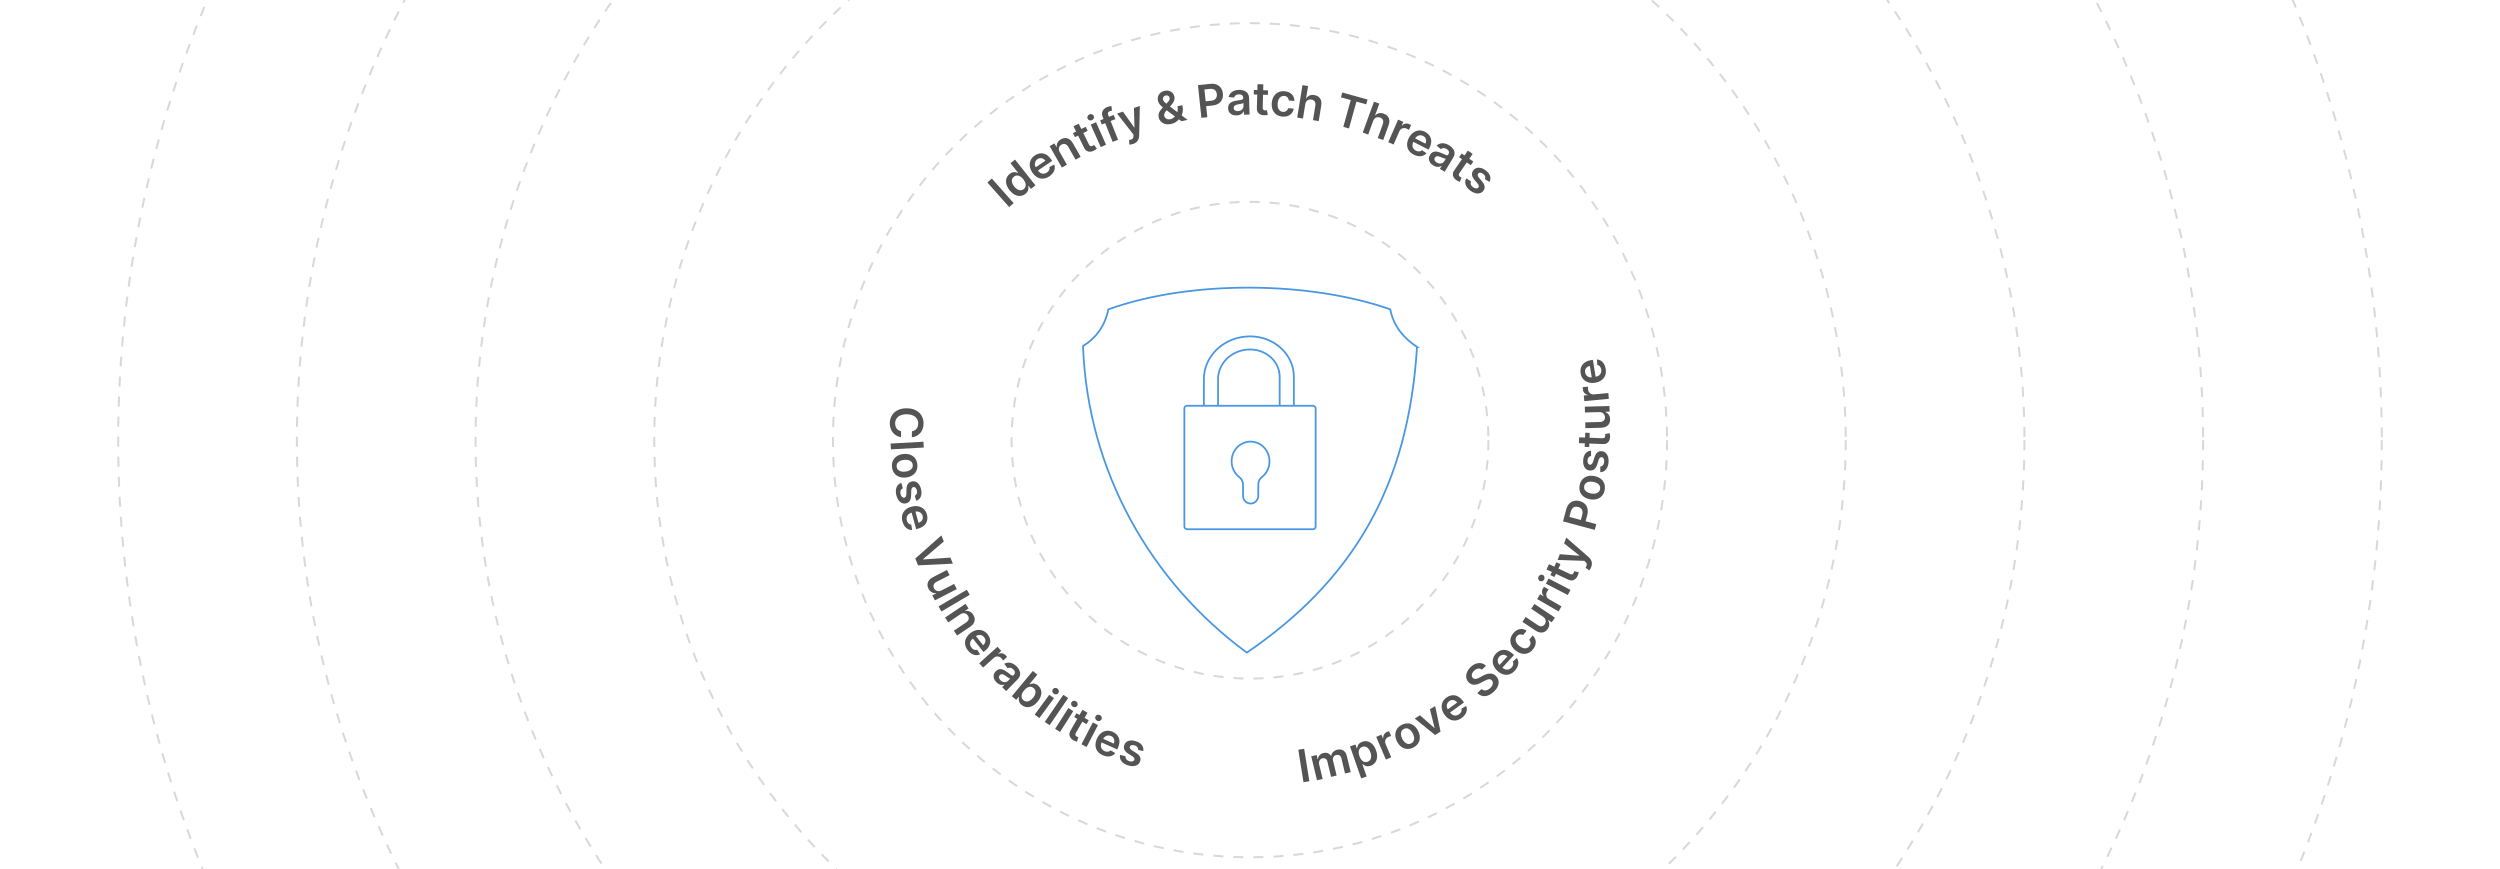 <?xml version="1.0" encoding="UTF-8"?><svg id="_06-Regular-Security-Patches" xmlns="http://www.w3.org/2000/svg" xmlns:xlink="http://www.w3.org/1999/xlink" viewBox="0 0 860 298.867"><defs><clipPath id="clippath"><rect width="860" height="298.867" fill="none" stroke-width="0"/></clipPath><filter id="drop-shadow-1" filterUnits="userSpaceOnUse"><feOffset dx="0" dy="3.35"/><feGaussianBlur result="blur" stdDeviation="2.68"/><feFlood flood-color="#333" flood-opacity=".09"/><feComposite in2="blur" operator="in"/><feComposite in="SourceGraphic"/></filter></defs><g clip-path="url(#clippath)"><circle cx="430" cy="151.434" r="20.536" fill="none" stroke="#d8d8d8" stroke-dasharray="0 0 3.449 3.449" stroke-miterlimit="10" stroke-width=".69"/><circle cx="430" cy="151.434" r="82.004" fill="none" stroke="#d8d8d8" stroke-dasharray="0 0 3.449 3.449" stroke-miterlimit="10" stroke-width=".69"/><circle cx="430" cy="151.434" r="143.472" fill="none" stroke="#d8d8d8" stroke-dasharray="0 0 3.449 3.449" stroke-miterlimit="10" stroke-width=".69"/><circle cx="430" cy="151.434" r="204.94" fill="none" stroke="#d8d8d8" stroke-dasharray="0 0 3.449 3.449" stroke-miterlimit="10" stroke-width=".69"/><circle cx="430" cy="151.434" r="266.407" fill="none" stroke="#d8d8d8" stroke-dasharray="0 0 3.449 3.449" stroke-miterlimit="10" stroke-width=".69"/><circle cx="430" cy="151.434" r="327.875" fill="none" stroke="#d8d8d8" stroke-dasharray="0 0 3.449 3.449" stroke-miterlimit="10" stroke-width=".69"/><circle cx="430" cy="151.434" r="389.343" fill="none" stroke="#d8d8d8" stroke-dasharray="0 0 3.449 3.449" stroke-miterlimit="10" stroke-width=".69"/></g><g filter="url(#drop-shadow-1)"><path d="M487.446,115.998c-2.963,48.56-22.403,80.455-58.538,105.156-33.327-24.514-54.791-62.645-56.353-105.492,7.649-4.473,8.68-12.57,8.68-12.57,28.533-10.293,69.598-9.676,97.019-.021,1.086,5.58,4.375,9.745,9.192,12.927Z" fill="#fff" stroke="#4996e2" stroke-miterlimit="10" stroke-width=".615"/><path d="M419.014,145.588h-4.882v-18.534c0-8.105,7.137-14.697,15.91-14.697,8.298,0,15.049,6.237,15.049,13.906v18.073h-4.882v-18.073c0-5.18-4.56-9.396-10.167-9.396-6.081,0-11.028,4.57-11.028,10.186v18.534Z" fill="#fff" stroke="#4996e2" stroke-miterlimit="10" stroke-width=".615"/><rect x="407.423" y="136.231" width="45.154" height="42.467" rx=".906" ry=".906" fill="#fff" stroke="#4996e2" stroke-miterlimit="10" stroke-width=".615"/><path d="M436.705,155.333c0,2.211-1.018,4.176-2.596,5.41-.794.621-1.265,1.566-1.265,2.574l0,3.817c0,1.369-.998,2.594-2.361,2.728-1.563.153-2.883-1.074-2.883-2.612v-3.886c0-1.016-.479-1.969-1.284-2.589-1.601-1.234-2.638-3.212-2.638-5.443,0-3.738,2.916-6.771,6.51-6.771,3.6,0,6.515,3.033,6.515,6.771Z" fill="#fff" stroke="#4996e2" stroke-miterlimit="10" stroke-width=".615"/></g><path d="M313.679,150.438l.023-2.065c.338-.055.641-.16.906-.315.265-.156.49-.35.678-.583.187-.233.328-.499.426-.798.097-.299.146-.621.15-.967.007-.615-.14-1.162-.441-1.64-.303-.478-.747-.855-1.335-1.13s-1.307-.417-2.157-.427c-.865-.01-1.594.117-2.188.381-.593.264-1.043.63-1.349,1.1-.305.47-.461,1.01-.468,1.621-.005.338.037.656.124.954.087.296.217.565.392.805.173.239.389.442.644.609.257.167.55.284.88.35l-.035,2.065c-.536-.084-1.038-.256-1.507-.517-.467-.261-.879-.6-1.232-1.016-.354-.416-.63-.901-.823-1.456-.194-.555-.287-1.169-.28-1.842.012-.994.252-1.878.72-2.654.469-.775,1.141-1.382,2.015-1.821.873-.439,1.918-.652,3.132-.638,1.219.014,2.259.251,3.121.714.861.462,1.518,1.087,1.968,1.873.453.785.672,1.671.661,2.658-.008.629-.103,1.213-.286,1.752-.182.539-.445,1.018-.791,1.438-.345.419-.766.764-1.259,1.032-.496.269-1.057.442-1.688.52Z" fill="#545454" stroke-width="0"/><path d="M317.768,153.953l-11.291.618-.109-1.996,11.291-.618.109,1.996Z" fill="#545454" stroke-width="0"/><path d="M306.853,160.706c-.094-.823.008-1.557.302-2.201.294-.644.747-1.169,1.361-1.573.614-.405,1.356-.656,2.227-.754.871-.098,1.652-.018,2.344.239.692.256,1.254.667,1.684,1.229.431.563.691,1.255.784,2.079.094.823-.008,1.557-.302,2.201-.294.645-.749,1.169-1.366,1.574-.618.405-1.362.657-2.232.755-.871.098-1.65.019-2.339-.239-.688-.258-1.247-.668-1.677-1.231-.431-.562-.692-1.255-.785-2.078ZM308.445,160.537c.051.446.217.806.497,1.078s.638.458,1.071.56.906.123,1.419.065c.516-.059.976-.185,1.376-.381.403-.195.712-.457.926-.785.216-.328.298-.715.248-1.161-.053-.458-.22-.823-.501-1.097-.284-.273-.644-.461-1.078-.562-.437-.101-.911-.122-1.427-.064-.514.058-.969.185-1.369.379-.399.195-.707.458-.92.788s-.294.723-.242,1.18Z" fill="#545454" stroke-width="0"/><path d="M315.224,172.298l-.54-1.751c.172-.085.325-.206.46-.361.136-.155.232-.347.289-.576.059-.228.058-.495,0-.798-.08-.408-.233-.733-.465-.977-.229-.242-.484-.334-.767-.277-.242.043-.422.17-.539.382-.116.211-.184.538-.199.979l-.031,1.479c-.02.821-.176,1.459-.472,1.915-.295.456-.74.742-1.335.86-.525.097-1.017.033-1.474-.192-.458-.226-.849-.584-1.177-1.076-.326-.492-.557-1.085-.689-1.779-.195-1.02-.139-1.881.171-2.585s.835-1.188,1.578-1.455l.552,1.879c-.359.159-.607.397-.745.716s-.163.704-.076,1.156c.089.466.257.823.503,1.07.246.248.511.344.793.29.237-.045.417-.175.537-.387.121-.213.186-.519.196-.918l.025-1.478c.013-.831.181-1.475.503-1.935.322-.459.787-.745,1.396-.858.513-.102.985-.048,1.417.164.433.211.802.551,1.106,1.02.305.468.521,1.034.649,1.699.188.976.127,1.785-.182,2.427-.308.642-.804,1.097-1.485,1.367Z" fill="#545454" stroke-width="0"/><path d="M310.446,179.416c-.224-.82-.245-1.575-.064-2.262.181-.688.543-1.278,1.087-1.77.542-.491,1.243-.854,2.099-1.086.843-.229,1.625-.27,2.351-.123.724.148,1.344.463,1.858.945.515.481.878,1.113,1.091,1.895.138.504.187,1.003.147,1.496-.04.493-.181.959-.424,1.397-.242.438-.598.828-1.064,1.167-.466.341-1.057.609-1.774.805l-.592.161-1.825-6.707,1.299-.354,1.322,4.858c.369-.104.677-.273.924-.509.247-.235.416-.515.507-.839.091-.324.086-.67-.015-1.04-.107-.394-.296-.714-.567-.961-.271-.247-.583-.411-.935-.493-.354-.082-.712-.074-1.079.022l-1.135.309c-.476.13-.86.328-1.15.594-.293.267-.486.581-.58.942-.095.361-.085.751.029,1.17.077.281.186.523.327.729.144.205.313.371.516.495.202.125.43.198.684.22l.288,1.856c-.508.016-.98-.087-1.42-.309-.44-.222-.824-.553-1.152-.994-.328-.441-.578-.979-.751-1.615Z" fill="#545454" stroke-width="0"/><path d="M324.673,186.262l-7.131,6.083.044.107,9.35-.639.852,2.086-11.977.576-.954-2.341,8.968-7.955.849,2.082Z" fill="#545454" stroke-width="0"/><path d="M323.855,203.118l4.368-2.25.915,1.777-7.539,3.883-.889-1.723,1.342-.69-.041-.078c-.511.046-.999-.054-1.467-.304-.469-.25-.848-.658-1.14-1.223-.255-.495-.369-.987-.343-1.479.025-.492.197-.953.511-1.384.314-.431.772-.802,1.374-1.111l4.801-2.473.916,1.777-4.525,2.331c-.479.246-.79.572-.938.979-.146.407-.109.823.109,1.249.135.261.328.482.583.662.255.179.548.284.884.312.336.028.694-.057,1.078-.253Z" fill="#545454" stroke-width="0"/><path d="M333.598,204.594l-9.738,5.748-1.014-1.721,9.735-5.748,1.017,1.721Z" fill="#545454" stroke-width="0"/><path d="M330.331,211.333l-4.127,2.768-1.113-1.66,7.043-4.724,1.064,1.586-1.197.803.056.083c.503-.103.989-.054,1.462.147.47.2.883.562,1.234,1.088.327.486.508.98.542,1.482.036.501-.076.985-.337,1.449-.26.465-.673.884-1.237,1.259l-4.484,3.008-1.112-1.661,4.227-2.835c.471-.316.758-.685.861-1.106.103-.421.01-.846-.277-1.274-.193-.291-.43-.505-.708-.645-.277-.14-.578-.193-.901-.16s-.655.164-.994.391Z" fill="#545454" stroke-width="0"/><path d="M332.955,223.735c-.528-.667-.845-1.352-.949-2.055-.105-.704-.005-1.389.303-2.054.305-.666.806-1.274,1.501-1.825.684-.542,1.388-.888,2.113-1.037.725-.149,1.419-.104,2.08.137.663.24,1.246.678,1.749,1.312.324.41.565.849.724,1.318.158.469.212.952.161,1.451-.052.499-.225.996-.52,1.493-.294.496-.733.976-1.315,1.438l-.481.38-4.316-5.447,1.056-.836,3.128,3.946c.298-.241.514-.518.647-.831.135-.313.181-.637.137-.971-.044-.333-.186-.651-.424-.951-.253-.32-.553-.541-.899-.66-.346-.12-.698-.148-1.054-.084-.355.063-.683.211-.982.444l-.922.731c-.387.306-.661.639-.824.999-.164.359-.218.724-.162,1.093s.219.724.488,1.064c.18.228.376.408.587.542.211.134.435.218.669.252.234.035.473.013.715-.067l.995,1.593c-.46.214-.936.305-1.427.275-.492-.031-.976-.184-1.45-.46-.476-.276-.917-.673-1.326-1.189Z" fill="#545454" stroke-width="0"/><path d="M336.845,228.165l6.289-5.689,1.301,1.437-1.049.948.059.066c.468-.214.927-.271,1.378-.169.45.101.84.331,1.165.691.074.082.153.177.24.286.086.108.153.203.201.283l-1.364,1.234c-.035-.083-.105-.2-.209-.351-.104-.151-.214-.29-.327-.416-.245-.27-.521-.459-.832-.569-.31-.11-.622-.133-.938-.071-.315.062-.607.214-.875.457l-3.696,3.345-1.342-1.482Z" fill="#545454" stroke-width="0"/><path d="M342.797,234.729c-.385-.375-.664-.782-.834-1.219-.173-.438-.216-.879-.129-1.324.087-.445.324-.866.712-1.264.335-.342.674-.564,1.019-.665s.692-.111,1.042-.032c.35.079.696.217,1.039.416.344.199.68.426,1.005.682.393.31.714.558.965.744.25.185.458.295.622.33.165.035.314-.017.448-.153l.022-.024c.29-.298.427-.615.409-.95-.018-.336-.192-.666-.523-.989-.352-.342-.702-.536-1.057-.582-.352-.046-.666,0-.94.139l-1.15-1.492c.464-.267.94-.406,1.425-.418.485-.013.965.088,1.437.306.474.216.921.532,1.346.945.293.286.551.604.774.955.222.352.377.722.464,1.113.087.39.072.792-.043,1.203-.116.411-.371.818-.764,1.222l-3.963,4.063-1.376-1.341.813-.834-.047-.046c-.251.084-.527.123-.826.116-.299-.006-.61-.081-.932-.223-.322-.142-.642-.367-.958-.675ZM344.195,234.039c.288.28.592.466.915.557.322.09.633.097.934.019.298-.078.558-.229.776-.453l.698-.715c-.081-.007-.19-.047-.328-.119-.137-.073-.283-.162-.438-.267-.155-.104-.306-.21-.453-.318s-.274-.201-.383-.28c-.241-.179-.479-.318-.712-.417-.233-.098-.455-.137-.667-.114-.211.022-.407.125-.587.31-.257.263-.355.556-.293.878.06.322.239.628.538.918Z" fill="#545454" stroke-width="0"/><path d="M348.071,239.503l7.226-8.697,1.537,1.277-2.702,3.253.063.053c.211-.093.463-.169.757-.229.295-.059.617-.051.971.024.353.076.722.272,1.104.59.503.419.852.925,1.045,1.519.193.593.202,1.24.026,1.938s-.564,1.411-1.167,2.135c-.595.716-1.219,1.228-1.87,1.533-.651.306-1.288.423-1.912.35s-1.191-.322-1.703-.748c-.375-.311-.633-.63-.775-.959-.144-.33-.216-.645-.217-.945-.002-.3.022-.564.071-.791l-.089-.074-.854,1.028-1.512-1.256ZM352.287,237.494c-.352.422-.597.841-.74,1.258-.144.417-.175.81-.094,1.175.081.367.285.685.61.955.34.283.699.428,1.081.436.38.008.763-.099,1.145-.319.382-.221.742-.535,1.081-.943.337-.404.578-.812.723-1.223.145-.411.177-.801.095-1.169-.08-.369-.292-.696-.635-.98-.328-.273-.679-.418-1.051-.436-.373-.018-.749.08-1.124.294-.377.214-.739.532-1.091.953Z" fill="#545454" stroke-width="0"/><path d="M355.929,245.83l5.027-6.831,1.608,1.184-5.026,6.831-1.609-1.185ZM362.479,238.625c-.256-.188-.412-.436-.469-.742-.058-.308.003-.581.179-.821.177-.24.419-.377.729-.413.309-.036.591.041.847.228.257.19.414.438.47.744s-.004.579-.182.819c-.177.24-.418.379-.727.415-.308.036-.59-.041-.848-.23Z" fill="#545454" stroke-width="0"/><path d="M367.438,240.132l-6.382,9.334-1.65-1.128,6.383-9.334,1.649,1.128Z" fill="#545454" stroke-width="0"/><path d="M362.973,250.729l4.541-7.162,1.688,1.07-4.541,7.162-1.688-1.07ZM369.007,243.089c-.268-.17-.44-.406-.519-.708s-.038-.58.122-.831c.159-.252.392-.406.699-.462.305-.057.592-0.0.859.169.27.172.443.408.521.709.076.302.034.579-.125.83s-.391.407-.696.464c-.304.058-.591.001-.862-.17Z" fill="#545454" stroke-width="0"/><path d="M372.365,244.185l1.731.998-3.974,6.899c-.134.233-.201.431-.2.596.002.164.048.302.141.415.092.112.21.21.354.293.108.062.212.112.313.148.1.037.177.062.232.077l-.488,1.522c-.11-.021-.262-.062-.455-.122-.192-.06-.413-.158-.663-.292-.441-.238-.794-.529-1.058-.874-.264-.346-.409-.73-.436-1.153-.025-.423.095-.863.362-1.321l4.14-7.186ZM374.532,247.779l-.771,1.339-4.225-2.433.771-1.34,4.225,2.434Z" fill="#545454" stroke-width="0"/><path d="M372.021,256.038l3.915-7.522,1.773.923-3.916,7.522-1.772-.923ZM377.383,247.912c-.281-.146-.474-.366-.576-.661-.104-.294-.087-.574.05-.839.138-.264.356-.438.657-.52.299-.082.591-.05.871.096.283.148.478.369.58.663.103.294.084.573-.055.838-.137.264-.355.438-.653.521-.299.083-.591.05-.874-.098Z" fill="#545454" stroke-width="0"/><path d="M379.31,259.783c-.775-.349-1.372-.812-1.788-1.389-.416-.578-.642-1.231-.675-1.963-.034-.732.131-1.502.494-2.311.357-.795.826-1.426,1.4-1.892.574-.466,1.212-.744,1.91-.835.699-.092,1.417.029,2.156.361.477.215.894.494,1.25.837.354.344.624.749.809,1.216.183.466.259.987.225,1.563-.033.577-.202,1.204-.507,1.881l-.253.559-6.337-2.853.552-1.228,4.593,2.066c.152-.351.217-.696.192-1.036s-.132-.648-.324-.924c-.193-.276-.465-.493-.812-.65-.374-.168-.741-.226-1.104-.173-.362.053-.688.19-.975.41-.286.22-.51.502-.669.847l-.482,1.072c-.201.45-.293.873-.273,1.267.021.395.141.744.359,1.046s.526.543.922.721c.266.12.521.19.771.211.249.021.485-.007.71-.083.224-.077.426-.206.604-.388l1.615.957c-.311.402-.69.702-1.141.9s-.95.285-1.499.258c-.55-.027-1.124-.176-1.725-.446Z" fill="#545454" stroke-width="0"/><path d="M393.286,258.389l-1.781-.432c.015-.191-.011-.384-.074-.58-.065-.196-.181-.376-.349-.542-.167-.166-.396-.302-.686-.407-.392-.141-.75-.175-1.077-.101-.325.074-.535.246-.63.518-.087.231-.069.451.053.659.123.208.368.433.741.672l1.255.782c.695.435,1.165.896,1.405,1.382.241.486.261,1.016.057,1.588-.184.501-.49.89-.917,1.168-.427.279-.936.432-1.526.462-.589.03-1.216-.076-1.881-.315-.976-.353-1.688-.842-2.135-1.467-.448-.626-.597-1.325-.445-2.101l1.896.485c-.047.39.031.725.235,1.006s.521.5.955.656c.446.161.839.199,1.178.114.337-.085.555-.263.653-.533.082-.228.062-.449-.059-.661s-.352-.424-.688-.636l-1.258-.777c-.708-.436-1.176-.909-1.407-1.421-.229-.512-.238-1.058-.024-1.638.175-.493.463-.871.865-1.134.402-.264.882-.407,1.44-.431s1.156.08,1.793.31c.935.338,1.6.803,1.994,1.396.394.592.533,1.251.416,1.976Z" fill="#545454" stroke-width="0"/><path d="M448.634,257.582l1.787,11.166-2.023.323-1.785-11.164,2.021-.325Z" fill="#545454" stroke-width="0"/><path d="M453.049,268.417l-1.984-8.246,1.857-.447.337,1.401.097-.023c.058-.514.254-.952.587-1.314.333-.363.775-.61,1.326-.743.559-.134,1.062-.112,1.513.066.448.177.809.479,1.078.906l.086-.02c.072-.502.292-.943.661-1.322s.853-.639,1.45-.783c.759-.183,1.437-.092,2.03.272.596.364,1.004,1.006,1.225,1.926l1.332,5.534-1.949.469-1.26-5.234c-.122-.512-.35-.854-.678-1.027-.33-.172-.691-.21-1.084-.116-.469.114-.8.347-.993.701-.192.356-.233.766-.121,1.23l1.237,5.144-1.905.458-1.279-5.314c-.103-.426-.312-.735-.629-.927-.317-.193-.682-.239-1.093-.14-.279.066-.516.199-.711.395s-.33.439-.404.728c-.074.289-.07.603.011.942l1.207,5.015-1.943.467Z" fill="#545454" stroke-width="0"/><path d="M468.239,267.768l-3.838-11.012,1.856-.646.461,1.325.109-.038c.029-.229.095-.485.194-.767.101-.283.274-.556.521-.819.248-.263.605-.477,1.075-.64.618-.216,1.232-.254,1.841-.113s1.165.466,1.674.978c.508.51.916,1.211,1.227,2.101.306.879.423,1.677.349,2.393-.074.715-.304,1.321-.688,1.817-.384.497-.891.854-1.52,1.074-.458.16-.866.216-1.222.168-.355-.047-.662-.147-.921-.301-.258-.155-.471-.31-.641-.47l-.078.027,1.487,4.266-1.888.658ZM467.648,260.115c.181.518.412.946.696,1.284.283.337.603.567.958.686.355.121.733.111,1.133-.029.417-.146.728-.379.931-.701.204-.323.31-.705.317-1.146.008-.441-.075-.913-.25-1.413-.173-.497-.398-.914-.676-1.25-.277-.337-.594-.565-.951-.687-.358-.12-.748-.107-1.169.039-.403.142-.708.367-.915.677-.208.31-.317.681-.329,1.113-.01.434.075.909.255,1.426Z" fill="#545454" stroke-width="0"/><path d="M476.744,261.284l-3.323-7.802,1.783-.759.554,1.301.082-.035c-.05-.511.046-.963.288-1.356.244-.394.588-.686,1.035-.875.102-.044.218-.088.349-.134.13-.046.241-.078.333-.098l.721,1.691c-.09.007-.223.035-.399.083-.177.051-.343.107-.499.174-.336.144-.605.343-.81.6-.205.257-.329.545-.374.864-.044.319.005.644.146.977l1.953,4.586-1.839.783Z" fill="#545454" stroke-width="0"/><path d="M486.179,257.147c-.739.375-1.462.536-2.168.485-.707-.05-1.356-.291-1.949-.726-.594-.434-1.089-1.041-1.484-1.822-.396-.781-.595-1.541-.596-2.28-.001-.738.188-1.407.564-2.006.377-.601.935-1.087,1.674-1.461.738-.375,1.461-.538,2.167-.487.706.05,1.357.294,1.952.731.596.436,1.091,1.046,1.486,1.828.396.781.594,1.54.594,2.274-.001.735-.19,1.402-.566,2.002-.378.6-.936,1.087-1.674,1.461ZM485.464,255.714c.401-.203.68-.483.836-.842.157-.358.208-.758.15-1.2-.057-.442-.201-.892-.434-1.353-.235-.461-.515-.848-.838-1.156-.324-.309-.676-.507-1.059-.592-.383-.088-.774-.03-1.175.174-.411.207-.694.492-.853.853-.157.361-.207.763-.149,1.206.058.443.203.896.438,1.359.232.459.511.842.833,1.149.323.307.676.501,1.059.587.384.084.78.022,1.19-.186Z" fill="#545454" stroke-width="0"/><path d="M493.702,242.873l1.842,8.812-1.885,1.151-6.998-5.665,1.819-1.11,4.947,4.36.075-.046-1.615-6.394,1.814-1.108Z" fill="#545454" stroke-width="0"/><path d="M502.816,246.983c-.689.499-1.387.785-2.096.858-.707.074-1.387-.057-2.038-.392-.651-.335-1.237-.862-1.757-1.581-.511-.707-.826-1.426-.943-2.156-.117-.731-.041-1.422.229-2.074.27-.651.731-1.215,1.388-1.689.423-.306.873-.528,1.349-.665.475-.137.961-.169,1.457-.097.495.073.985.268,1.468.583.483.317.942.775,1.379,1.378l.358.496-5.632,4.075-.79-1.092,4.08-2.951c-.228-.308-.494-.536-.802-.684-.307-.147-.628-.208-.964-.179-.335.029-.658.156-.969.38-.33.24-.563.53-.699.871-.135.34-.178.69-.131,1.048.049.358.183.692.401,1.002l.689.953c.289.399.61.689.962.868.352.179.713.25,1.086.209.371-.039.732-.185,1.084-.44.236-.17.425-.358.566-.563.143-.206.237-.424.281-.657.046-.232.035-.472-.034-.717l1.635-.924c.193.469.265.948.212,1.438-.052.49-.227.966-.523,1.43-.297.462-.713.886-1.246,1.271Z" fill="#545454" stroke-width="0"/><path d="M509.738,230.378c-.363-.32-.777-.451-1.239-.392-.463.06-.917.295-1.364.706-.315.289-.541.584-.68.887-.137.301-.191.588-.161.859.029.272.14.515.328.726.159.173.337.288.534.341.197.054.405.062.624.022.22-.038.44-.104.663-.199.224-.094.439-.2.647-.316l.96-.521c.382-.216.775-.396,1.182-.539.406-.142.812-.225,1.218-.249s.8.038,1.183.181c.382.145.738.397,1.069.758.448.488.717,1.032.807,1.63.091.6-.004,1.219-.284,1.858-.279.639-.754,1.266-1.42,1.877-.649.595-1.303,1.01-1.963,1.247-.66.237-1.301.285-1.921.145-.621-.14-1.196-.477-1.725-1.009l1.484-1.363c.288.27.599.429.933.478.334.049.672.004,1.013-.135.341-.137.667-.351.982-.64.328-.301.571-.614.728-.94.158-.328.226-.645.203-.951-.021-.307-.141-.582-.357-.822-.201-.214-.431-.336-.686-.364-.256-.028-.539.013-.852.122-.312.11-.651.263-1.02.461l-1.172.625c-.848.455-1.636.684-2.363.689-.727.005-1.363-.291-1.911-.887-.45-.49-.712-1.042-.783-1.656s.029-1.235.303-1.862c.272-.628.701-1.21,1.284-1.746.591-.543,1.204-.916,1.838-1.12.634-.206,1.244-.244,1.832-.116.586.128,1.1.423,1.538.885l-1.452,1.333Z" fill="#545454" stroke-width="0"/><path d="M521.102,230.71c-.577.625-1.205,1.043-1.885,1.256-.679.211-1.37.217-2.076.017-.704-.198-1.382-.6-2.034-1.202-.641-.592-1.092-1.234-1.35-1.926-.26-.693-.322-1.386-.187-2.079.135-.691.478-1.334,1.026-1.929.354-.385.752-.689,1.19-.918.438-.229.909-.356,1.409-.382.5-.027,1.019.067,1.555.281.535.214,1.077.574,1.623,1.079l.451.416-4.717,5.107-.989-.915,3.416-3.699c-.284-.257-.591-.428-.921-.513-.33-.084-.657-.079-.98.017-.323.094-.614.283-.874.563-.277.3-.448.63-.514.991-.064.361-.039.711.079,1.053.117.342.314.644.591.904l.864.797c.362.335.733.555,1.114.661.381.106.749.104,1.105-.008.356-.112.682-.327.977-.647.197-.213.345-.434.444-.664.099-.229.146-.462.146-.699-.002-.238-.06-.468-.176-.696l1.42-1.229c.282.421.446.877.492,1.368.046.491-.031.993-.231,1.503-.199.513-.523,1.01-.97,1.494Z" fill="#545454" stroke-width="0"/><path d="M527.376,223.34c-.525.664-1.121,1.12-1.788,1.363-.667.246-1.359.292-2.076.141-.718-.15-1.413-.493-2.087-1.023-.676-.534-1.171-1.136-1.484-1.805-.312-.669-.428-1.356-.344-2.061.086-.705.385-1.382.897-2.032.426-.54.903-.94,1.431-1.203.527-.261,1.069-.374,1.625-.338.556.035,1.087.225,1.595.568l-1.185,1.499c-.368-.192-.75-.26-1.145-.203-.394.057-.74.275-1.038.654-.254.32-.39.669-.409,1.048-.02.378.078.761.293,1.149.214.387.545.757.993,1.11.454.359.896.599,1.325.723.43.123.827.134,1.192.029.365-.103.677-.318.935-.644.183-.231.302-.473.359-.726.057-.252.05-.508-.02-.764-.07-.257-.206-.503-.409-.738l1.183-1.5c.441.409.749.877.922,1.402.174.527.199,1.077.077,1.651-.122.573-.403,1.14-.843,1.698Z" fill="#545454" stroke-width="0"/><path d="M530.81,212.149l-4.085-2.732,1.111-1.661,7.049,4.715-1.077,1.611-1.253-.838-.05.073c.289.423.437.899.445,1.431.008.53-.165,1.06-.519,1.59-.31.461-.685.8-1.128,1.015-.442.215-.93.29-1.458.223-.529-.066-1.075-.287-1.639-.664l-4.487-3.002,1.11-1.662,4.231,2.832c.447.298.884.413,1.311.344.427-.069.773-.302,1.039-.7.164-.245.263-.522.297-.831.034-.31-.018-.617-.155-.925-.138-.307-.386-.58-.743-.819Z" fill="#545454" stroke-width="0"/><path d="M536.151,210.332l-7.346-4.239.969-1.677,1.224.706.045-.076c-.348-.379-.541-.798-.584-1.259-.043-.459.058-.9.301-1.32.055-.097.121-.201.197-.317.078-.115.147-.207.209-.277l1.592.918c-.067.059-.157.161-.27.307-.111.146-.209.292-.294.44-.183.315-.278.637-.287.965s.065.633.222.916c.156.281.391.511.703.692l4.318,2.491-.999,1.731Z" fill="#545454" stroke-width="0"/><path d="M531.191,199.335c-.146.281-.366.473-.661.577-.294.104-.574.087-.839-.051-.265-.138-.438-.357-.521-.657-.081-.3-.05-.59.097-.872.147-.284.368-.476.662-.579.294-.102.573-.083.838.053.264.138.438.355.521.655.083.298.051.59-.098.874ZM539.318,204.698l-7.523-3.916.924-1.773,7.521,3.917-.922,1.773Z" fill="#545454" stroke-width="0"/><path d="M532.002,195.889l.848-1.81,7.21,3.376c.243.113.447.163.61.148.164-.014.298-.074.402-.175.104-.1.191-.226.262-.376.053-.113.094-.222.122-.324.027-.103.046-.183.057-.239l1.558.357c-.013.112-.04.267-.084.463-.043.197-.121.426-.235.687-.199.459-.459.834-.781,1.127-.321.293-.691.469-1.111.531-.418.062-.867-.021-1.346-.249l-7.511-3.517ZM535.399,193.425l1.4.655-2.067,4.416-1.399-.656,2.066-4.416Z" fill="#545454" stroke-width="0"/><path d="M547.362,195.104c-.101.253-.212.479-.335.678-.124.198-.236.351-.337.458l-1.28-1.002c.186-.239.318-.466.398-.68.08-.214.088-.427.023-.641-.064-.212-.224-.435-.477-.665l-.364-.327-9.183-.306.776-1.973,6.676.524.031-.082-5.242-4.167.777-1.979,7.605,6.639c.36.312.643.647.847,1.009.203.361.316.748.338,1.162.021.414-.064.864-.255,1.351Z" fill="#545454" stroke-width="0"/><path d="M548.604,182.282l-10.924-2.922,1.096-4.097c.225-.839.569-1.502,1.035-1.988.466-.487,1.011-.804,1.634-.953.625-.146,1.283-.127,1.977.057.701.188,1.284.502,1.749.943.466.44.776.991.934,1.65.156.659.122,1.41-.103,2.252l-.727,2.716-1.627-.436.655-2.448c.132-.491.153-.916.066-1.274-.087-.359-.26-.653-.518-.885-.259-.23-.582-.397-.97-.501s-.748-.119-1.084-.047c-.336.073-.628.243-.878.514-.249.27-.44.653-.572,1.147l-.485,1.813,9.271,2.479-.529,1.979Z" fill="#545454" stroke-width="0"/><path d="M552.011,168.532c-.147.815-.454,1.49-.92,2.022-.467.533-1.052.906-1.756,1.117-.703.211-1.486.239-2.349.085-.862-.156-1.588-.455-2.178-.899-.589-.445-1.01-.999-1.261-1.661-.25-.663-.303-1.401-.156-2.216s.454-1.49.92-2.021c.467-.534,1.053-.906,1.761-1.118.708-.21,1.492-.238,2.354-.083.862.156,1.586.456,2.172.9.586.443,1.004.997,1.255,1.659.251.662.304,1.401.157,2.215ZM550.437,168.237c.079-.442.023-.833-.168-1.175-.19-.34-.479-.623-.865-.843-.388-.221-.834-.377-1.341-.469-.511-.091-.986-.101-1.429-.029-.441.072-.811.235-1.111.487-.3.252-.489.6-.569,1.042-.081.453-.025.851.167,1.193.193.344.482.626.871.848.389.221.838.377,1.35.47.506.091.979.101,1.419.027.439-.072.809-.234,1.106-.49.299-.255.488-.609.57-1.062Z" fill="#545454" stroke-width="0"/><path d="M547.313,155.018l.014,1.833c-.188.033-.37.104-.544.214-.174.11-.32.267-.441.469-.12.202-.196.457-.228.766-.042.414.013.769.164,1.067.151.298.369.46.655.485.245.029.453-.042.626-.211.173-.168.33-.462.473-.88l.453-1.408c.254-.781.587-1.348,1-1.7s.922-.5,1.526-.442c.53.057.983.26,1.356.607.374.347.646.802.819,1.367.171.564.222,1.199.15,1.903-.105,1.033-.406,1.841-.904,2.428-.498.585-1.141.899-1.93.941l.01-1.958c.391-.049.697-.206.92-.472.223-.267.357-.628.404-1.086.048-.472-.011-.862-.176-1.17-.165-.307-.391-.475-.676-.503-.242-.025-.451.047-.627.216s-.326.443-.449.823l-.449,1.409c-.25.792-.596,1.363-1.036,1.709-.439.349-.968.488-1.583.422-.521-.049-.957-.237-1.311-.562-.354-.326-.609-.758-.768-1.293-.158-.536-.203-1.142-.135-1.815.1-.988.39-1.747.868-2.273.479-.526,1.085-.82,1.816-.884Z" fill="#545454" stroke-width="0"/><path d="M543.147,152.442l.078-1.998,7.955.311c.269.011.476-.022.62-.099.145-.078.246-.184.303-.316.057-.135.088-.285.095-.45.005-.126.001-.24-.014-.346-.015-.106-.028-.187-.041-.243l1.575-.275c.032.108.066.262.104.46.036.198.053.439.049.722-.005.501-.1.948-.282,1.343-.183.394-.456.7-.817.921-.362.219-.809.317-1.338.292l-8.286-.323ZM545.321,148.852l1.545.06-.191,4.871-1.544-.06.19-4.871Z" fill="#545454" stroke-width="0"/><path d="M550.141,141.761l-4.912.134-.054-1.999,8.477-.229.053,1.937-1.506.041.002.088c.479.178.876.482,1.189.91s.479.96.497,1.597c.015.555-.096,1.049-.333,1.481-.237.431-.59.774-1.061,1.025-.47.252-1.043.387-1.721.406l-5.397.146-.055-1.999,5.089-.138c.538-.014.96-.172,1.27-.476.309-.303.456-.693.443-1.171-.009-.295-.088-.578-.239-.851s-.371-.494-.661-.664-.65-.25-1.081-.239Z" fill="#545454" stroke-width="0"/><path d="M553.446,137.193l-8.443.798-.182-1.93,1.407-.134-.009-.087c-.502-.108-.903-.336-1.205-.688-.301-.351-.474-.768-.52-1.251-.011-.11-.018-.234-.021-.372-.004-.137,0-.253.009-.348l1.83-.173c-.021.087-.035.223-.042.406-.006.184-.002.359.014.528.034.363.144.681.326.954.183.273.42.479.71.618.291.139.615.191.974.157l4.965-.468.188,1.99Z" fill="#545454" stroke-width="0"/><path d="M552.359,126.89c.136.84.078,1.593-.175,2.257-.253.666-.675,1.214-1.268,1.646-.592.431-1.326.717-2.201.859-.861.139-1.646.096-2.35-.128-.706-.223-1.289-.602-1.75-1.136-.461-.532-.755-1.199-.884-1.998-.084-.517-.08-1.018.012-1.504.09-.487.279-.935.568-1.346.288-.409.682-.759,1.181-1.048s1.116-.494,1.851-.612l.605-.098,1.107,6.862-1.33.215-.803-4.971c-.377.064-.701.201-.971.409-.271.208-.469.468-.593.781-.125.312-.157.657-.096,1.036.065.403.219.741.463,1.017.243.273.536.47.878.587s.699.149,1.074.092l1.161-.187c.487-.08.891-.235,1.208-.469.318-.234.543-.526.676-.875.132-.35.163-.739.094-1.168-.047-.287-.129-.539-.248-.759-.12-.219-.273-.403-.461-.547-.187-.145-.406-.243-.656-.292l-.09-1.876c.506.038.965.19,1.379.457s.762.637,1.041,1.111c.279.472.472,1.034.576,1.684Z" fill="#545454" stroke-width="0"/><path d="M341.189,61.414l7.502,8.46-1.532,1.358-7.503-8.46,1.533-1.359Z" fill="#545454" stroke-width="0"/><path d="M352.741,66.687c-.522.414-1.097.649-1.722.707s-1.259-.074-1.903-.396c-.645-.321-1.255-.847-1.833-1.577-.583-.739-.956-1.46-1.114-2.162-.159-.702-.135-1.349.074-1.939.21-.59.569-1.087,1.08-1.492.39-.309.762-.496,1.117-.563.355-.068.679-.068.971-.001s.543.149.752.247l.064-.052-2.624-3.317,1.572-1.243,7.015,8.868-1.542,1.219-.828-1.048-.096.075c.048.226.066.49.056.791-.01.301-.091.615-.241.94-.15.326-.417.639-.798.941ZM352.161,65.055c.332-.263.544-.576.635-.941.091-.366.069-.758-.065-1.177-.134-.419-.371-.844-.712-1.274-.34-.43-.695-.757-1.066-.979-.371-.223-.743-.331-1.114-.323-.372.008-.727.146-1.064.413-.349.276-.568.598-.658.964-.09.367-.067.758.068,1.171.134.414.365.828.691,1.241.329.416.682.738,1.059.968.376.23.756.346,1.139.346s.746-.136,1.089-.408Z" fill="#545454" stroke-width="0"/><path d="M360.977,60.661c-.704.476-1.411.738-2.121.789-.71.049-1.385-.104-2.025-.46s-1.207-.902-1.704-1.638c-.488-.723-.778-1.452-.871-2.186-.094-.734.006-1.422.296-2.065.291-.641.771-1.188,1.443-1.642.433-.292.89-.499,1.37-.621.479-.122.965-.138,1.458-.049s.976.3,1.448.632.916.806,1.332,1.423l.343.507-5.763,3.888-.753-1.117,4.174-2.816c-.217-.315-.476-.552-.778-.71-.302-.158-.622-.228-.958-.21-.335.019-.663.134-.98.349-.338.229-.581.511-.727.847-.146.336-.202.685-.165,1.044.035.359.158.698.366,1.014l.659.976c.274.409.586.708.932.899.347.191.705.272,1.078.245.373-.026.739-.162,1.099-.405.241-.162.437-.344.586-.544.148-.2.249-.417.303-.647.052-.231.049-.47-.012-.718l1.665-.869c.178.475.232.956.164,1.444-.068.488-.259.958-.571,1.41-.311.453-.74.863-1.287,1.231Z" fill="#545454" stroke-width="0"/><path d="M364.548,52.331l2.466,4.315-1.736.992-4.207-7.364,1.658-.948.715,1.251.088-.049c-.067-.509.016-.992.25-1.447.233-.456.626-.84,1.175-1.155.509-.29,1.015-.435,1.517-.434.503 0.0.977.147,1.422.44.445.292.834.734,1.167,1.323l2.679,4.689-1.735.991-2.526-4.42c-.28-.492-.628-.805-1.04-.938-.414-.133-.843-.071-1.292.185-.303.173-.534.394-.693.66s-.233.562-.225.888c.011.325.117.665.319,1.02Z" fill="#545454" stroke-width="0"/><path d="M373.471,43.633l.684,1.386-4.373,2.156-.683-1.386,4.372-2.156ZM369.28,43.435l1.793-.884,3.521,7.141c.119.241.247.407.384.497s.278.129.423.115c.146-.014.292-.058.44-.131.112-.055.212-.114.297-.177.087-.062.15-.113.193-.151l.994,1.253c-.08.08-.198.184-.355.31s-.361.256-.612.388c-.443.234-.88.366-1.314.393s-.834-.066-1.199-.279c-.367-.214-.665-.56-.896-1.037l-3.667-7.437Z" fill="#545454" stroke-width="0"/><path d="M375.632,41.339c-.288.129-.581.142-.877.04-.295-.103-.504-.289-.624-.562-.121-.272-.121-.552.001-.838.123-.286.329-.493.617-.623.294-.13.586-.144.88-.04.295.103.501.291.623.563.121.272.12.551,0,.836-.121.286-.327.493-.62.623ZM378.653,50.596l-3.449-7.748,1.826-.812,3.448,7.748-1.825.812Z" fill="#545454" stroke-width="0"/><path d="M383.107,39.544l.572,1.436-4.656,1.858-.573-1.436,4.657-1.858ZM382.757,48.815l-3.439-8.62c-.212-.53-.277-1.015-.197-1.456.08-.439.271-.822.574-1.145.303-.323.682-.576,1.137-.757.32-.128.617-.216.888-.265.27-.048.472-.076.607-.083l.204,1.583c-.088.008-.196.022-.326.044-.131.022-.269.062-.416.121-.346.139-.556.319-.632.541-.075.223-.051.488.071.796l3.391,8.497-1.861.743Z" fill="#545454" stroke-width="0"/><path d="M389.772,49.525c-.26.086-.504.146-.735.178s-.421.044-.568.034l-.051-1.624c.303-.012.561-.055.777-.13.215-.075.384-.207.506-.393.123-.186.19-.451.205-.793l.018-.488-5.65-7.245,2.013-.669,3.876,5.461.083-.028-.161-6.696,2.018-.671-.223,10.093c-.008.477-.086.908-.231,1.297-.146.388-.372.723-.676,1.004-.304.281-.704.504-1.199.669Z" fill="#545454" stroke-width="0"/><path d="M402.9,42.636c-.754.165-1.434.17-2.036.015-.603-.154-1.102-.433-1.496-.834-.396-.402-.656-.896-.784-1.482-.097-.442-.092-.854.016-1.236.107-.381.29-.752.548-1.114.259-.362.568-.732.93-1.113l1.668-1.76c.246-.25.421-.496.525-.737.104-.241.124-.501.063-.782-.052-.237-.201-.44-.446-.609-.246-.168-.544-.215-.893-.138-.233.051-.428.151-.581.299-.154.149-.263.322-.322.52-.061.197-.069.396-.025.593.052.241.173.471.361.689.189.219.422.438.697.657.276.219.57.45.884.694l6.51,4.942-2.114.462-5.381-3.991c-.402-.304-.791-.605-1.167-.904-.376-.299-.701-.624-.977-.977-.274-.353-.462-.759-.562-1.219-.114-.521-.096-1.014.055-1.479.151-.465.419-.863.8-1.194.381-.333.863-.562,1.446-.689.581-.127,1.107-.121,1.574.018.468.14.855.375,1.166.707.31.332.513.722.612,1.171.113.522.086,1.017-.084,1.485-.169.468-.446.92-.834,1.354l-1.876,2.122c-.309.346-.514.672-.612.978-.099.307-.127.554-.085.746.062.291.194.539.394.744s.448.35.748.433c.298.083.627.086.986.008.396-.087.767-.261,1.113-.523.345-.262.641-.593.885-.993.245-.4.409-.852.495-1.354s.068-1.037-.056-1.601l1.679-.366c.151.697.207,1.321.165,1.871s-.146,1.029-.313,1.436c-.168.408-.365.748-.591,1.019-.074.081-.143.16-.209.238-.065.079-.136.157-.208.238-.312.437-.709.795-1.193,1.074-.482.279-.975.473-1.475.582Z" fill="#545454" stroke-width="0"/><path d="M413.281,40.536l-1.181-11.245,4.217-.443c.863-.09,1.607-.005,2.228.255.622.261,1.113.656,1.474,1.186.361.531.579,1.152.654,1.866.075.722-.009,1.378-.254,1.97-.246.592-.647,1.08-1.207,1.462-.559.382-1.272.619-2.14.71l-2.796.293-.175-1.674,2.521-.264c.505-.054.909-.185,1.213-.395.305-.209.518-.476.641-.8s.164-.686.122-1.084c-.042-.399-.157-.743-.345-1.03s-.452-.5-.793-.635c-.342-.136-.769-.178-1.277-.125l-1.866.196,1.002,9.543-2.037.214Z" fill="#545454" stroke-width="0"/><path d="M425.379,39.709c-.537.016-1.023-.066-1.458-.246-.435-.181-.781-.456-1.041-.828-.26-.372-.398-.835-.415-1.391-.015-.478.062-.877.229-1.195s.4-.575.7-.772c.301-.196.641-.35,1.022-.458.382-.109.777-.192,1.188-.249.494-.067.896-.125,1.205-.177.308-.052.53-.125.67-.219.139-.094.204-.238.199-.428l-.002-.034c-.012-.416-.145-.733-.397-.954-.255-.221-.613-.325-1.076-.31-.49.014-.873.133-1.152.354-.278.223-.463.48-.554.774l-1.873-.209c.131-.52.361-.958.689-1.316.328-.358.734-.632,1.217-.821.484-.19,1.022-.293,1.615-.311.408-.013.817.023,1.224.106.408.084.783.229,1.123.438.343.209.621.498.837.867.216.37.332.835.349,1.398l.171,5.673-1.921.058-.034-1.165-.067.001c-.113.24-.276.465-.49.675-.213.211-.481.383-.807.517s-.71.206-1.15.22ZM425.853,38.225c.401-.012.746-.103,1.036-.271.289-.169.511-.388.662-.658.152-.27.224-.561.214-.874l-.03-.999c-.061.053-.165.104-.312.153-.149.048-.313.092-.497.13-.184.039-.364.074-.544.105-.18.032-.335.058-.466.081-.298.05-.562.124-.795.223-.232.099-.415.232-.546.4s-.193.381-.186.638c.011.368.154.642.428.821.274.179.62.263,1.035.25Z" fill="#545454" stroke-width="0"/><path d="M436.209,31.091l-.044,1.545-4.872-.139.043-1.545,4.873.139ZM432.598,28.955l1.998.057-.229,7.959c-.007.268.028.475.107.619.078.144.186.243.319.299.135.056.285.086.451.091.125.003.24-.003.345-.018.105-.016.187-.03.242-.042l.292,1.571c-.107.034-.261.07-.459.108-.197.038-.439.057-.723.057-.501,0-.949-.089-1.345-.268-.396-.179-.706-.448-.931-.809-.224-.36-.325-.805-.307-1.334l.237-8.29Z" fill="#545454" stroke-width="0"/><path d="M441.153,40.11c-.844-.074-1.551-.322-2.12-.746-.572-.423-.99-.977-1.257-1.659-.268-.683-.363-1.452-.289-2.306.075-.858.308-1.602.694-2.231.388-.629.899-1.102,1.535-1.417.637-.315,1.366-.438,2.19-.365.687.061,1.282.239,1.791.537.508.297.899.688,1.175,1.172.274.484.408,1.033.398,1.646l-1.902-.167c-.042-.414-.194-.77-.458-1.068-.265-.299-.636-.469-1.116-.511-.407-.036-.775.042-1.102.233-.328.191-.593.483-.8.875-.206.393-.334.872-.384,1.441-.051.576-.01,1.077.122,1.504.133.428.343.766.629,1.014.286.249.638.392,1.052.428.293.025.562-.007.804-.099.243-.092.452-.237.628-.436.177-.199.308-.448.394-.747l1.903.167c-.101.593-.322,1.107-.667,1.541s-.791.756-1.338.969c-.548.213-1.175.288-1.883.226Z" fill="#545454" stroke-width="0"/><path d="M449.011,35.865l-.797,4.905-1.972-.32,1.812-11.161,1.93.313-.685,4.212.098.016c.273-.44.638-.764,1.095-.972.458-.207,1.005-.259,1.645-.155.581.095,1.068.299,1.461.613.394.313.671.724.832,1.231.161.507.188,1.099.079,1.774l-.866,5.33-1.974-.321.816-5.024c.092-.563.019-1.026-.219-1.387-.238-.361-.617-.584-1.136-.668-.349-.056-.673-.032-.973.075-.298.106-.548.288-.748.546-.2.259-.333.589-.399.992Z" fill="#545454" stroke-width="0"/><path d="M461.287,33.482l.459-1.655,8.694,2.412-.459,1.655-3.369-.935-2.562,9.242-1.958-.543,2.564-9.241-3.369-.934Z" fill="#545454" stroke-width="0"/><path d="M472.358,41.619l-1.701,4.669-1.877-.685,3.871-10.623,1.837.669-1.462,4.01.094.034c.35-.382.77-.632,1.257-.75.487-.119,1.036-.066,1.646.156.552.201.993.493,1.32.875.326.382.522.837.586,1.366.063.528-.021,1.115-.256,1.757l-1.849,5.074-1.877-.684,1.742-4.783c.195-.536.21-1.004.044-1.403-.166-.399-.496-.689-.99-.869-.332-.121-.655-.157-.968-.109-.314.048-.593.181-.839.396-.245.217-.438.516-.578.9Z" fill="#545454" stroke-width="0"/><path d="M477.557,48.921l3.396-7.771,1.776.776-.566,1.295.081.035c.337-.387.732-.626,1.185-.72.453-.094.901-.043,1.347.151.102.044.214.099.337.162.122.063.222.122.299.176l-.736,1.685c-.066-.062-.177-.139-.335-.234-.156-.095-.312-.176-.469-.244-.333-.146-.664-.205-.991-.177-.328.028-.622.135-.885.321-.263.187-.465.446-.61.776l-1.996,4.568-1.832-.801Z" fill="#545454" stroke-width="0"/><path d="M486.333,53.2c-.757-.387-1.33-.879-1.717-1.477-.388-.598-.579-1.262-.576-1.995.002-.732.206-1.494.61-2.283.397-.777.896-1.383,1.492-1.819.598-.436,1.247-.683,1.949-.739.703-.056,1.415.101,2.137.469.466.239.866.538,1.204.899.34.362.588.779.748,1.254.16.475.21.999.147,1.573-.063.574-.263,1.192-.601,1.854l-.28.545-6.188-3.166.614-1.199,4.48,2.294c.173-.343.254-.684.247-1.025-.009-.341-.102-.654-.279-.939s-.438-.516-.778-.69c-.364-.186-.729-.262-1.094-.228-.365.034-.696.155-.993.36-.298.206-.534.476-.711.812l-.535,1.047c-.225.439-.337.856-.337,1.251.001.395.104.749.307,1.062s.499.569.886.767c.259.133.512.216.759.249.248.034.484.018.713-.047.228-.065.436-.184.623-.357l1.566,1.037c-.33.385-.725.666-1.185.842-.461.175-.964.236-1.511.182-.546-.054-1.114-.232-1.699-.532Z" fill="#545454" stroke-width="0"/><path d="M493.046,56.916c-.46-.279-.823-.611-1.091-.999-.267-.387-.407-.808-.424-1.26-.017-.453.119-.917.407-1.393.248-.409.527-.703.841-.878s.649-.266,1.007-.269c.359-.002.729.054,1.108.17.38.116.757.261,1.133.437.451.213.82.381,1.106.505.287.124.515.184.683.18.167-.003.301-.087.4-.251l.017-.028c.216-.356.276-.695.184-1.019-.093-.322-.338-.604-.733-.844-.42-.253-.807-.363-1.161-.328-.354.035-.649.151-.885.349l-1.46-1.193c.393-.365.825-.608,1.294-.73.471-.123.96-.131,1.469-.028s1.018.31,1.524.616c.35.211.673.463.971.755.296.292.531.618.704.978.173.361.25.754.231,1.182-.021.426-.176.881-.467,1.363l-2.938,4.856-1.645-.995.604-.997-.057-.034c-.227.139-.485.239-.778.3s-.613.06-.959-.005c-.345-.065-.707-.211-1.085-.44ZM494.25,55.928c.343.208.683.32,1.018.335.334.015.639-.049.913-.193.273-.144.492-.349.654-.617l.518-.854c-.08.011-.195-.003-.346-.042s-.313-.092-.488-.16c-.174-.067-.346-.136-.514-.208s-.312-.133-.436-.186c-.276-.12-.539-.202-.788-.245-.249-.043-.474-.029-.675.04-.201.07-.369.215-.502.436-.191.315-.22.622-.087.921.132.3.376.557.732.772Z" fill="#545454" stroke-width="0"/><path d="M504.948,51.804l1.646,1.134-4.518,6.555c-.153.221-.235.414-.247.578-.013.164.022.306.105.425.083.12.192.227.33.321.103.071.203.128.299.172.098.044.172.076.226.096l-.608,1.477c-.109-.03-.258-.083-.444-.158-.188-.076-.4-.191-.637-.345-.421-.272-.749-.592-.984-.957s-.349-.759-.341-1.184c.009-.423.163-.853.468-1.287l4.706-6.828ZM506.819,55.56l-.878,1.272-4.014-2.766.878-1.273,4.014,2.767Z" fill="#545454" stroke-width="0"/><path d="M512.391,62.595l-1.563-.958c.071-.177.107-.368.106-.574-.002-.206-.057-.414-.165-.624-.107-.208-.285-.408-.528-.597-.329-.254-.66-.396-.993-.426-.334-.03-.586.07-.759.3-.153.193-.204.407-.151.643.052.236.218.525.498.867l.954,1.13c.529.627.834,1.21.913,1.747.082.537-.062,1.047-.432,1.529-.329.42-.74.697-1.231.831-.493.133-1.024.124-1.595-.029s-1.135-.445-1.694-.877c-.82-.636-1.349-1.319-1.582-2.052-.234-.732-.159-1.444.222-2.136l1.656,1.043c-.164.357-.193.7-.086,1.031.108.33.345.636.709.917.375.291.736.447,1.084.47.35.022.61-.08.786-.307.148-.192.197-.407.148-.646-.05-.239-.205-.511-.461-.817l-.959-1.125c-.54-.631-.84-1.226-.902-1.784-.062-.557.098-1.079.479-1.566.317-.415.707-.688,1.172-.814.464-.127.964-.117,1.503.032.538.148,1.076.431,1.612.845.786.608,1.274,1.254,1.47,1.939.193.685.123,1.355-.21,2.009Z" fill="#545454" stroke-width="0"/></svg>